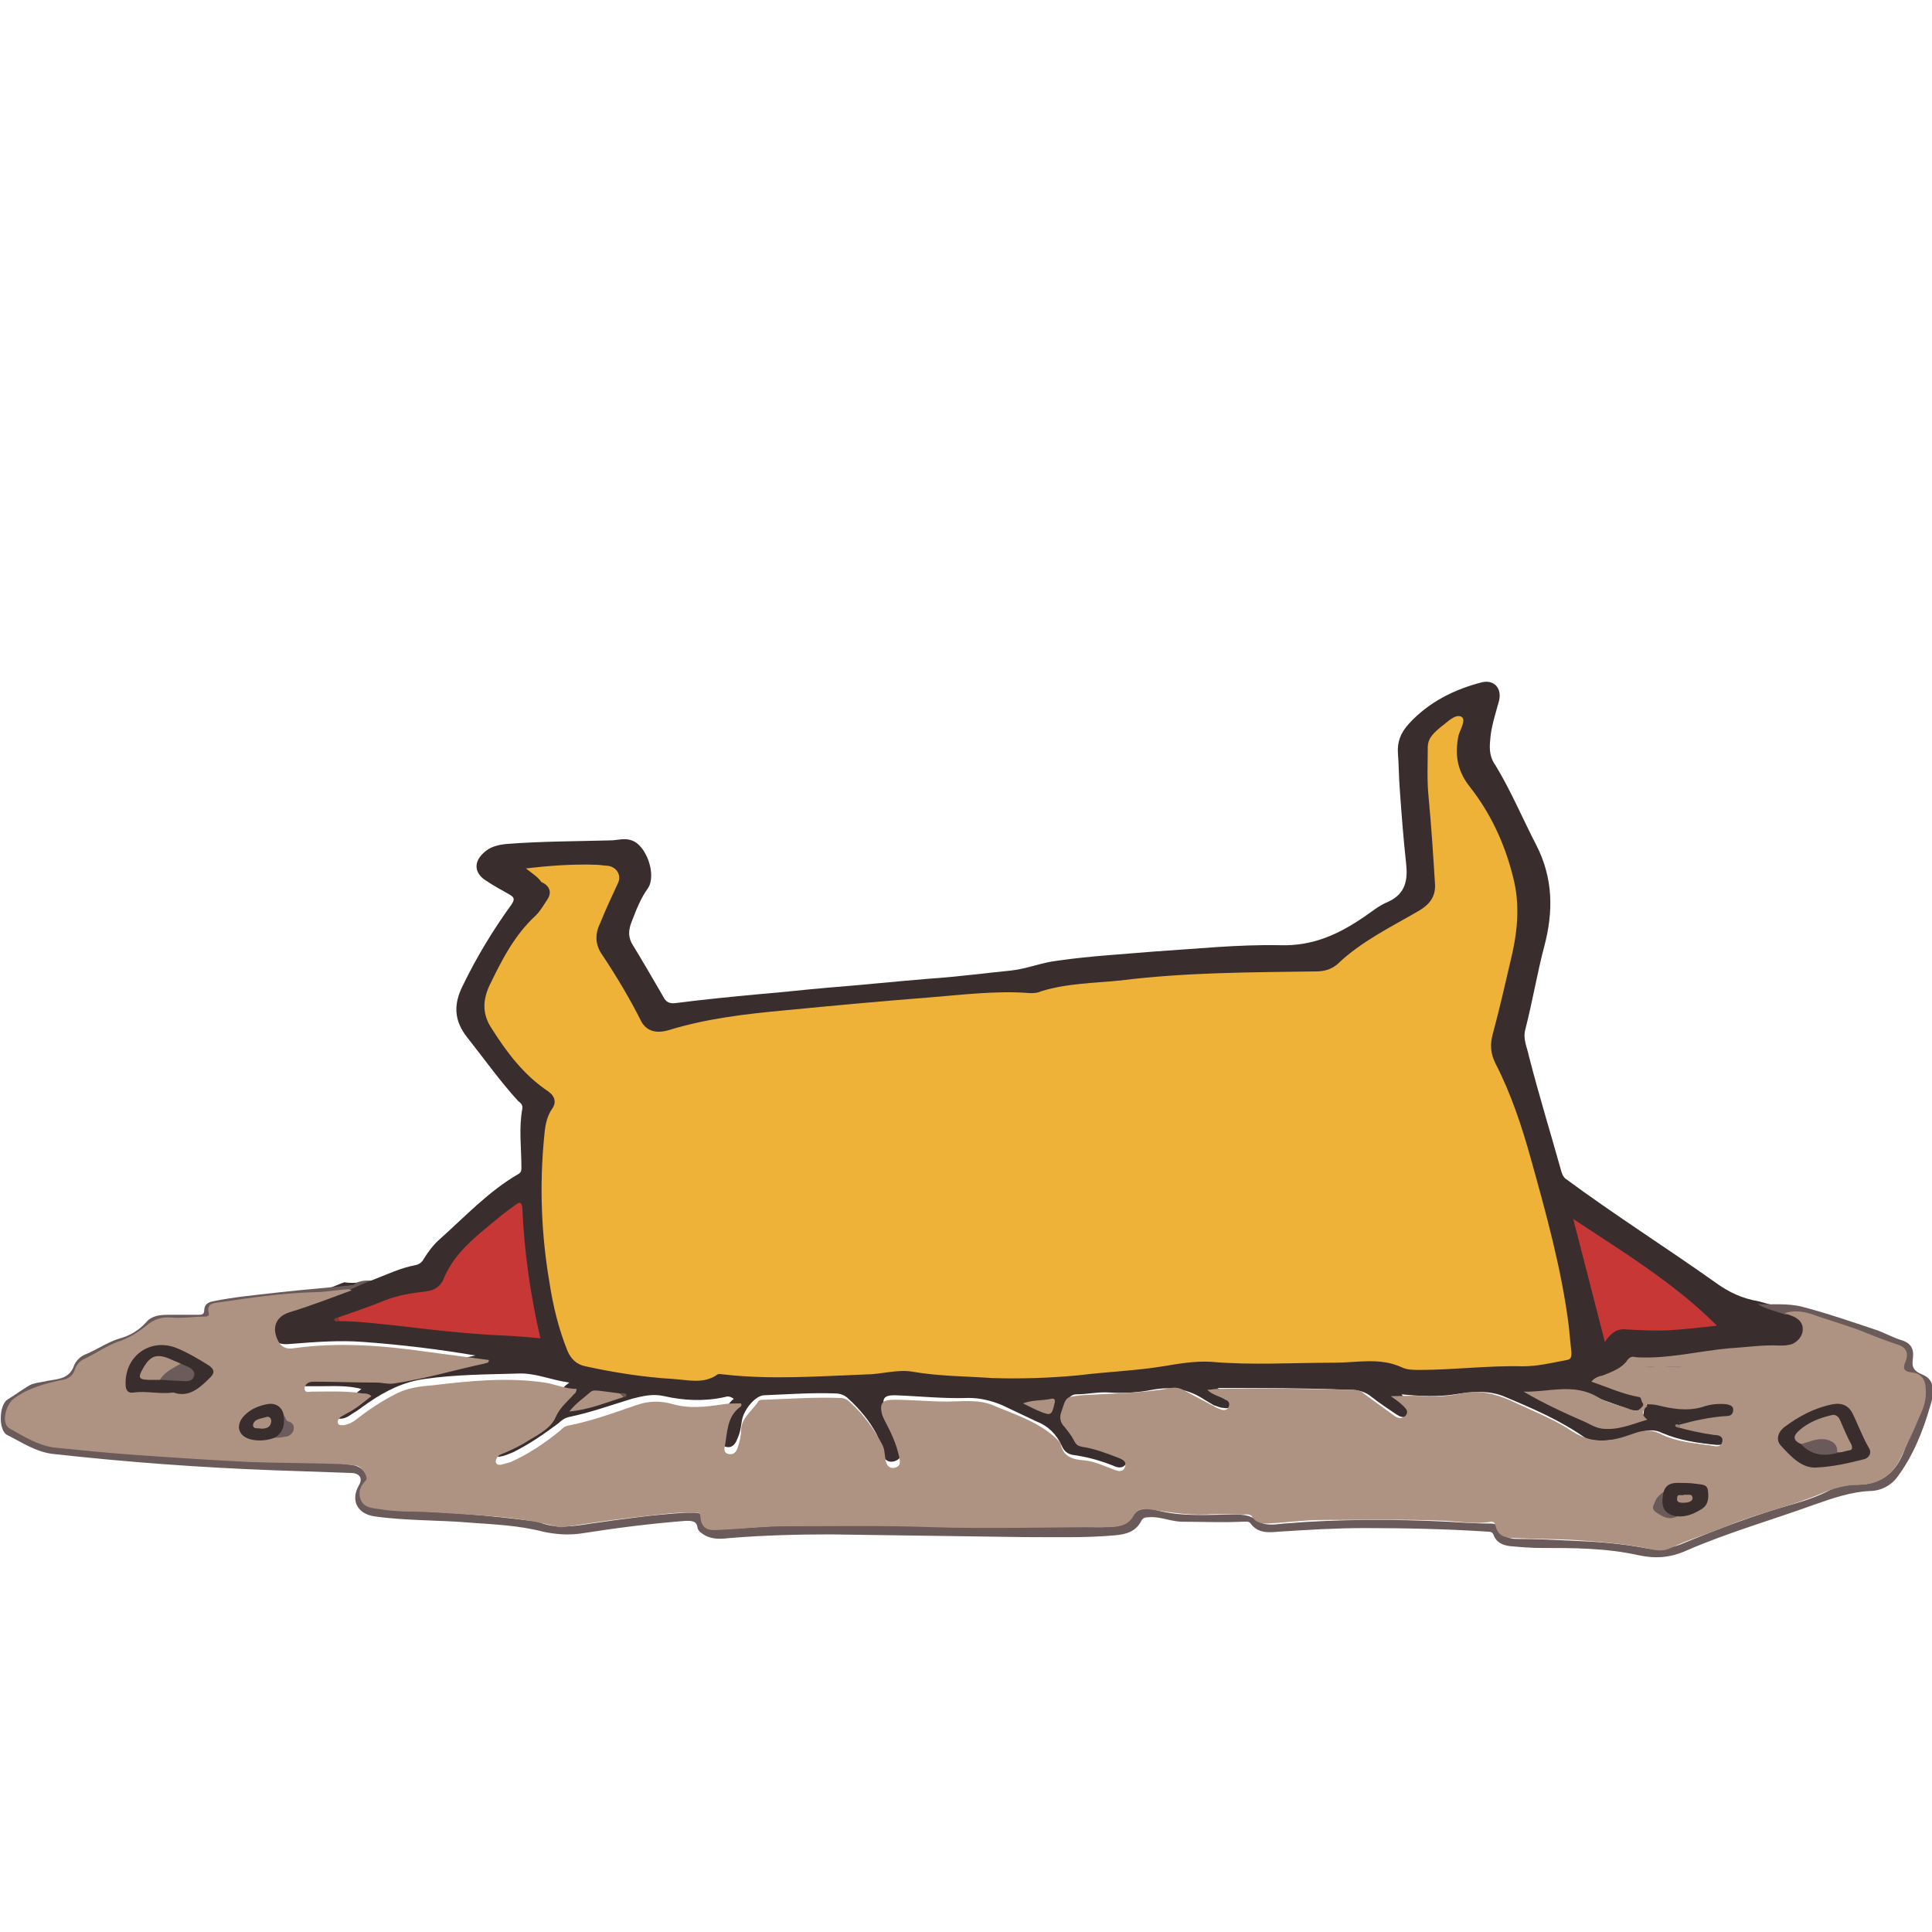 <?xml version="1.0" encoding="utf-8"?>
<!-- Generator: Adobe Illustrator 27.0.1, SVG Export Plug-In . SVG Version: 6.00 Build 0)  -->
<svg version="1.1" id="レイヤー_1" xmlns="http://www.w3.org/2000/svg" xmlns:xlink="http://www.w3.org/1999/xlink" x="0px"
	 y="0px" viewBox="0 0 213.8 213.8" style="enable-background:new 0 0 213.8 213.8;" xml:space="preserve">
<style type="text/css">
	.st0{fill:#392D2E;}
	.st1{fill:#6A5A5A;}
	.st2{fill:#EEB239;}
	.st3{fill:#AF9382;}
	.st4{fill:#C73736;}
	.st5{fill:#AE9282;}
	.st6{fill:#AD9281;}
	.st7{fill:#67554E;}
	.st8{fill:#903333;}
	.st9{fill:#977F71;}
	.st10{fill:#3A2D2E;}
	.st11{fill:#6A5A59;}
	.st12{fill:#6D5C5B;}
	.st13{fill:#9E8579;}
	.st14{fill:#9E8578;}
	.st15{fill:#6B5B5A;}
	.st16{fill:#AB8F7F;}
	.st17{fill:#AC9080;}
</style>
<g>
	<path class="st0" d="M41.1,141.7c1.6-0.6,3.2-1.4,4.9-1.7c0.4-0.1,0.7-0.3,0.9-0.7c0.5-0.8,1.1-1.6,1.8-2.2
		c2.8-2.5,5.4-5.3,8.7-7.2c0.3-0.2,0.3-0.4,0.3-0.7c0-2.2-0.3-4.3,0.1-6.5c0.1-0.5-0.3-0.7-0.5-0.9c-2-2.2-3.7-4.6-5.6-7
		c-1.5-1.9-1.5-3.7-0.5-5.7c1.5-3.1,3.3-6.1,5.4-9c0.4-0.6,0.3-0.8-0.2-1.1c-0.9-0.5-1.8-1-2.7-1.6c-1.2-0.8-1.3-2-0.2-3
		c0.7-0.7,1.6-0.9,2.5-1c3.8-0.3,7.7-0.3,11.5-0.4c0.8,0,1.6-0.3,2.4,0c1.6,0.5,2.8,3.8,1.8,5.3c-0.8,1.1-1.3,2.4-1.8,3.7
		c-0.4,1-0.4,1.8,0.2,2.7c1.1,1.8,2.2,3.7,3.3,5.6c0.3,0.6,0.7,0.8,1.4,0.7c3.1-0.4,6.2-0.7,9.4-1c2.5-0.2,5-0.5,7.4-0.7
		c3.8-0.3,7.6-0.7,11.3-1c3-0.2,6-0.6,9-0.9c1.8-0.2,3.4-0.9,5.2-1.1c3.5-0.5,7.1-0.7,10.6-1c4.7-0.3,9.4-0.8,14-0.7
		c3.6,0.1,6.4-1.2,9.2-3.1c0.9-0.6,1.7-1.3,2.7-1.7c2-0.9,2.2-2.5,2-4.3c-0.3-2.7-0.5-5.4-0.7-8.2c-0.1-1.3-0.1-2.6-0.2-3.9
		c-0.1-1.3,0.3-2.3,1.2-3.3c2.2-2.4,5-3.8,8.1-4.6c1.3-0.3,2.2,0.6,1.9,2c-0.4,1.5-0.9,2.9-1,4.5c-0.1,1,0,1.9,0.6,2.7
		c1.7,2.8,3,5.9,4.5,8.8c1.9,3.7,1.9,7.4,0.9,11.2c-0.8,3-1.3,6.1-2.1,9.2c-0.3,1.1,0.2,2,0.4,3c1.1,4.3,2.4,8.5,3.6,12.8
		c0.1,0.3,0.2,0.5,0.4,0.7c5.4,4,11.1,7.6,16.6,11.5c1.5,1.1,3,1.8,4.8,2.1c1.1,0.3,2.2,0.6,3.3,1c0.4,0.1,0.8,0.3,1.1,0.4
		c0.7,0.4,1.2,0.9,1.1,1.8c-0.1,0.9-0.6,1.5-1.4,1.8c-0.5,0.2-1,0.2-1.5,0.2c-3.9,0-7.8,0.5-11.6,1.1c-1.2,0.2-2.3,0.1-3.5,0.1
		c-0.7,0-1.3,0.2-1.8,0.7c-0.8,0.8-2,1.1-3.1,1.7c1.5,0.9,3.1,1.1,4.6,1.7c0.3,0.3,0.5,0.7,0.3,1.1c-0.2,0.5-0.7,0.5-1.1,0.5
		c-0.4,0-0.8-0.1-1.2-0.3c-1-0.4-2-0.7-3-1.1c-1.6-0.7-3.2-1.2-5-0.7c-0.7,0.2-1.5,0.1-2.2,0c2.2,1.1,4.5,2.2,6.8,3.2
		c1.8,0.8,3.5,0.3,5.2-0.4c0.2-0.1,0.3-0.3,0.3-0.5c0-0.5,0.3-0.9,0.7-1.2c0.4-0.1,0.8-0.1,1.1,0c2.1,0.6,4.1,0.5,6.2,0
		c0.5-0.1,1.1-0.2,1.6-0.1c0.5,0.1,1,0.2,1,0.8s-0.4,0.9-0.9,0.9c-1.7,0.2-3.4,0.5-5.1,0.9c-0.3-0.1-0.5-0.1-0.7-0.3
		c0.1,0.2,0.3,0.1,0.5,0.2c1.3,0.1,2.6,0.5,3.9,0.7c0.6,0.1,1.1,0.3,1,1s-0.7,0.7-1.2,0.7c-2.1-0.2-4.1-0.5-6-1.3
		c-0.8-0.4-1.6-0.4-2.4-0.1c-1.6,0.7-3.3,1-5,0.9c-0.4,0-0.8-0.1-1.2-0.3c-2.7-1.9-5.7-3.2-8.8-4.5c-1.8-0.8-3.7-0.6-5.6-0.3
		c-1.9,0.3-3.9,0.2-5.9,0c0.2,0.3,0.5,0.4,0.7,0.6c0.4,0.4,0.8,0.9,0.3,1.5s-1,0.5-1.6,0.1c-0.9-0.6-1.8-1.2-2.7-1.9
		c-0.7-0.6-1.5-0.8-2.5-0.8c-4.8-0.2-9.6-0.2-14.6-0.2c0.6,0.3,1.1,0.4,1.4,0.7c0.3,0.3,0.5,0.7,0.3,1.1c-0.2,0.4-0.6,0.5-1,0.4
		c-0.4,0-0.7-0.2-1.1-0.3c-0.3-0.2-0.7-0.4-1-0.6c-1.8-1.2-3.7-1.5-5.8-1.1c-1.5,0.3-3.1,0.4-4.7,0.3c-1.2-0.1-2.5,0.2-3.7,0.2
		c-1,0-1.7,1.6-1.1,2.6c0.8,1.2,1.4,2.5,3.2,2.7c0.9,0.1,1.8,0.5,2.7,0.9c0.6,0.2,1.1,0.6,0.8,1.3c-0.3,0.7-0.9,0.7-1.5,0.4
		c-1.5-0.6-3-1-4.5-1.2c-0.6-0.1-1-0.5-1.2-1c-0.6-1.3-1.5-2.2-2.8-2.7c-1.3-0.6-2.5-1.2-3.8-1.8c-1.2-0.5-2.4-0.8-3.7-0.8
		c-2.7,0.1-5.5-0.2-8.2-0.3c-1.2,0-1.5,0.4-1,1.6c0.4,0.8,0.8,1.7,1.1,2.5c0.3,0.6,0.5,1.3,0.6,2c0.1,0.6-0.1,1-0.7,1.2
		s-1.1-0.1-1.3-0.7c-0.3-0.7-0.3-1.5-0.7-2.3c-0.8-1.5-1.9-2.8-3.1-3.9c-0.4-0.4-0.9-0.6-1.5-0.6c-2.6-0.1-5.2,0.1-7.8,0.2
		c-1,0-2.3,1.6-2.5,2.8c-0.1,0.7-0.2,1.4-0.5,2c-0.2,0.6-0.6,1.1-1.3,0.9c-0.7-0.2-0.7-0.8-0.6-1.3c0.3-1.4,0.2-3,1.5-4
		c-0.4-0.3-0.7-0.3-1-0.2c-2.2,0.5-4.5,0.4-6.7-0.1c-1.3-0.3-2.4,0-3.6,0.3c-2.3,0.7-4.5,1.5-6.9,2c-0.5,0.1-0.9,0.4-1.2,0.7
		c-1.6,1.2-3.2,2.3-5,3.2c-0.5,0.2-0.9,0.4-1.5,0.5c-0.3,0-0.6,0-0.8-0.4s0-0.7,0.2-0.9c0.3-0.3,0.6-0.4,1-0.6
		c1.6-0.6,3-1.6,4.3-2.7c0.3-0.2,0.6-0.4,0.7-0.7c0.5-1.1,1.2-2.1,2.3-2.9c-2.1-0.3-3.8-1.1-5.7-1c-3.4,0.1-6.9,0.1-10.3,0.6
		c-2.3,0.3-4.3,1.3-6.2,2.6c-0.6,0.4-1.2,0.9-1.9,1.3c-0.4,0.3-0.8,0.5-1.3,0.5c-0.7,0-1-0.5-0.6-1.1c0.2-0.4,0.6-0.6,1-0.8
		c0.7-0.4,1.3-0.8,2-1.4c-1.6-0.4-3-0.3-4.5-0.3c-0.5,0-1.1,0-1.6,0c-0.4,0-0.8-0.2-0.8-0.6c0-0.4,0.2-0.7,0.6-0.9
		c0.2-0.1,0.5-0.1,0.7-0.1c2.7,0.2,5.4-0.1,8.1,0.2c1,0.1,2.1-0.2,3.1-0.4c2.3-0.5,4.7-1.1,7-1.6c-4.1-0.7-8.3-1.2-12.4-1.5
		c-2.6-0.2-5.2,0-7.8,0.2c-1.6,0.2-2.3-0.2-2.6-1.5c-0.4-1.4,0.1-2.4,1.5-2.9c1.6-0.6,3.3-1.1,5-1.7c0.6-0.2,1.2-0.5,1.8-0.7
		C39.4,142.1,40.2,141.8,41.1,141.7z"/>
	<path class="st1" d="M41.1,141.7c-0.8,0.3-1.5,0.6-2.3,1c-1.8,0.3-3.6,0.5-5.5,0.6c-2.9,0.2-5.7,0.5-8.6,1c-0.6,0.1-1.2,0.3-1.4,1
		c-0.2,0.5-0.7,0.7-1.2,0.6c-1.2,0-2.4,0.3-3.7,0.1c-0.8-0.1-1.5,0.3-2.1,0.9c-1,0.9-2.1,1.4-3.3,1.9c-1.8,0.8-3.7,1.5-4.8,3.4
		c-0.5,0.9-1.6,1.1-2.6,1.2c-1.7,0.1-2.9,1.1-4.2,2c-0.9,0.6-0.6,2.3,0.5,2.9c2,1.1,4.1,1.8,6.4,1.9c3.9,0.2,7.8,0.7,11.7,1
		c3.3,0.2,6.6,0.3,9.8,0.5c3,0.2,6.1,0,9.1,0.4c0.6,0.1,1,0.3,1.4,0.7c0.5,0.6,0.6,1,0.2,1.7c-0.8,1.2-0.3,2.2,1.2,2.4
		c0.9,0.1,1.9,0.3,2.9,0.3c4.8,0.1,9.5,0.5,14.2,1.1c0.3,0,0.7,0.1,1,0.2c1.8,0.7,3.7,0.4,5.6,0.1c3.5-0.5,7-1,10.5-1.2
		c0.3,0,0.7,0,1,0c0.5,0,0.9,0.2,1,0.7c0.2,0.9,0.8,1.1,1.6,1.1c2,0,3.9-0.2,5.8-0.3c1.6-0.1,3.1-0.1,4.7-0.1c3.2,0,6.4-0.1,9.6,0
		c7.3,0.3,14.6,0.1,21.9,0.2c0.8,0,1.6,0,2.3-0.2c0.5-0.1,1-0.3,1.2-0.7c0.7-1.2,1.8-1.3,2.9-1c2.9,0.8,5.9,0.5,8.8,0.5
		c0.9,0,1.7,0.1,2.5,0.7c0.8,0.6,1.9,0.4,2.9,0.3c6-0.5,12.1-0.5,18.2-0.2c1.5,0.1,3.1,0.2,4.6,0.2c0.5,0,0.9,0.1,1.1,0.6
		c0.3,0.8,1,1.1,1.8,1.1c2.1,0,4.1,0.1,6.2,0.2c2.7,0.1,5.3,0.3,8,0.8c1.4,0.3,2.6,0.1,4-0.4c4.1-1.7,8.3-3.3,12.6-4.5
		c1.4-0.4,2.8-0.9,4.1-1.6c0.7-0.4,1.6-0.5,2.4-0.5c2.8,0.1,4.6-1.1,5.6-3.7c0.5-1.4,1.2-2.7,1.7-4.1c0.3-0.6,0.4-1.3,0.5-2
		c0-1.2-0.3-1.7-1.4-2.1c-0.8-0.3-1.1-0.8-0.8-1.6c0.3-0.9-0.1-1.3-0.9-1.6c-3.3-1.2-6.5-2.6-9.9-3.5c-0.7-0.2-1.5-0.4-2.3-0.2
		c-1-0.4-2.2-0.6-3.1-1.2c1.6,0.1,3.3-0.1,4.9,0.3c2.7,0.7,5.3,1.6,8,2.5c1,0.3,2,0.9,3,1.2s1.4,0.9,1.3,1.9c-0.1,0.8-0.2,1.4,1,1.9
		c1.6,0.6,1.3,2.3,0.9,3.5c-0.8,2.8-1.9,5.5-3.6,7.8c-0.7,1-1.9,1.6-3.1,1.6c-2.1,0.1-4.1,0.8-6.1,1.5c-4.7,1.7-9.6,3.1-14.2,5.1
		c-1.8,0.8-3.4,0.9-5.3,0.5c-3.6-0.8-7.2-0.8-10.8-0.8c-1.1,0-2.3-0.1-3.4-0.2c-0.8-0.1-1.5-0.4-1.8-1.2c-0.1-0.3-0.3-0.4-0.6-0.4
		c-4.6-0.3-9.2-0.4-13.7-0.4c-3.2,0-6.4,0.2-9.5,0.4c-1.1,0.1-2.3,0.2-3.1-0.9c-0.2-0.3-0.6-0.2-1-0.2c-2.2,0.1-4.3,0-6.5,0
		c-1.3,0-2.5-0.6-3.7-0.5c-0.3,0-0.7,0-0.9,0.4c-0.6,1.2-1.7,1.5-2.9,1.6c-3.3,0.3-6.6,0.2-10,0.2c-7.2-0.1-14.3-0.2-21.5-0.3
		c-3.7,0-7.4,0.1-11.1,0.4c-0.9,0.1-1.9,0.2-2.8-0.3c-0.3-0.2-0.7-0.4-0.8-0.8c-0.1-0.8-0.6-0.8-1.3-0.8c-3.9,0.3-7.8,0.8-11.6,1.4
		c-1.4,0.2-2.8,0.1-4.2-0.2c-2.7-0.7-5.4-0.8-8.1-1c-3.5-0.3-7.1-0.2-10.6-0.7c-1.9-0.3-2.6-1.8-1.7-3.4c0.5-0.8,0.1-1.4-0.9-1.4
		c-2.9-0.1-5.7-0.2-8.6-0.3c-8.1-0.3-16.2-0.9-24.3-1.8c-1.9-0.2-3.5-1.3-5.1-2.1c-1-0.5-0.9-3.3,0-3.9c0.8-0.5,1.5-1,2.3-1.5
		c0.6-0.4,1.4-0.4,2.2-0.6c1.1-0.2,2.4-0.2,2.9-1.7c0.2-0.5,0.7-1,1.2-1.2c1.3-0.5,2.5-1.4,3.9-1.8c1.1-0.3,2.1-0.9,2.9-1.8
		c0.6-0.7,1.5-0.8,2.4-0.8c1.1,0,2.2,0,3.3,0c0.4,0,0.7,0,0.7-0.5c0-0.6,0.4-0.9,1-1c2.4-0.5,4.9-0.7,7.4-1c2.7-0.3,5.4-0.5,8.1-0.8
		C39.7,141.7,40.4,141.7,41.1,141.7z"/>
	<path class="st2" d="M58.2,96.1c2.6-0.3,5.2-0.5,7.8-0.4c0.4,0,0.8,0.1,1.2,0.1c1,0.1,1.6,1,1.2,1.9c-0.7,1.5-1.4,3-2,4.5
		c-0.6,1.2-0.5,2.4,0.2,3.4c1.6,2.4,3.1,4.9,4.4,7.5c0.6,1,1.6,1.3,3,0.9c4.2-1.3,8.6-1.8,12.9-2.2c5.2-0.5,10.5-1,15.7-1.4
		c3.8-0.3,7.6-0.8,11.4-0.5c0.4,0,0.8,0,1.2-0.2c2.9-0.9,5.9-0.9,8.8-1.2c7.2-0.9,14.4-0.9,21.6-1c0.9,0,1.7-0.2,2.4-0.8
		c2.6-2.5,5.9-4.1,9-5.9c1.2-0.7,1.9-1.6,1.8-3c-0.2-3.2-0.4-6.3-0.7-9.5c-0.2-1.9-0.1-3.8-0.1-5.6c0-1.1,0.8-1.7,1.5-2.3
		c0.7-0.5,1.5-1.4,2.2-1.1c0.6,0.3-0.1,1.4-0.3,2.1c-0.4,2-0.2,3.8,1.2,5.6c2.3,2.9,3.9,6.3,4.8,9.9c0.9,3.3,0.5,6.5-0.3,9.7
		c-0.6,2.6-1.2,5.2-1.9,7.8c-0.3,1.1-0.3,2.1,0.3,3.3c1.7,3.3,2.9,6.9,3.9,10.5c1.7,6.1,3.4,12.2,4.2,18.5c0.1,1,0.2,2,0.3,3
		c0,0.4,0,0.7-0.5,0.8c-1.6,0.3-3.2,0.7-4.9,0.7c-3.8-0.1-7.6,0.4-11.4,0.4c-0.7,0-1.4,0-2-0.3c-2.4-1.1-4.9-0.5-7.4-0.5
		c-4.6,0-9.2,0.3-13.7-0.1c-1.8-0.1-3.5,0.2-5.3,0.5c-3.1,0.5-6.2,0.6-9.4,1c-3.2,0.3-6.4,0.4-9.5,0.3c-2.9-0.2-5.9-0.2-8.8-0.7
		c-1.7-0.3-3.5,0.3-5.2,0.3c-5.2,0.2-10.5,0.6-15.7,0c-0.2,0-0.5-0.1-0.7,0c-1.5,1.1-3.3,0.6-4.9,0.5c-3.3-0.2-6.5-0.7-9.7-1.4
		c-1-0.2-1.6-0.8-2-1.7c-1-2.5-1.6-5-2-7.6c-0.9-5.3-1.1-10.6-0.6-15.9c0.1-1.1,0.2-2.3,0.9-3.3c0.5-0.7,0.3-1.4-0.4-1.9
		c-2.7-1.8-4.6-4.3-6.3-7c-1-1.5-1-3-0.3-4.6c1.4-2.9,2.8-5.7,5.2-7.9c0.5-0.5,0.9-1.2,1.3-1.8c0.5-0.8,0.2-1.5-0.7-1.9
		C59.5,97,58.8,96.6,58.2,96.1z"/>
	<path class="st3" d="M197.5,145.3c1-0.3,1.9-0.2,2.9,0.1c1.7,0.6,3.4,1.1,5.1,1.7c1.5,0.6,3,1.2,4.5,1.7c1,0.3,1.2,1,0.9,1.8
		c-0.4,0.9-0.2,1.2,0.8,1.3c0.9,0.1,1.4,0.8,1.4,1.8c0.1,1.1-0.2,2.1-0.7,3.1c-0.6,1.5-1.3,2.9-2,4.4c-0.9,2-2.5,3.1-4.6,3.1
		c-1.5,0-2.9,0.4-4.3,1c-3.3,1.4-6.8,2.1-10.2,3.5c-2.1,0.9-4.3,1.5-6.4,2.5c-0.8,0.4-1.6,0.3-2.4,0.1c-2.8-0.6-5.7-0.8-8.6-1
		c-2.1-0.1-4.2-0.1-6.4-0.2c-1,0-1.8-0.3-2-1.4c-0.1-0.3-0.2-0.4-0.5-0.4c-1.7,0.3-3.3,0-5-0.1c-4.6-0.2-9.1-0.1-13.6-0.1
		c-2.1,0-4.1,0.3-6.2,0.4c-0.6,0-1.2-0.1-1.6-0.7c-0.2-0.4-0.6-0.3-1-0.3c-1.4,0-2.7-0.1-4.1,0c-2.2,0.1-4.3-0.3-6.5-0.6
		c-0.7-0.1-1.2,0.1-1.6,0.8c-0.6,1.1-1.8,1.2-2.9,1.2c-6.5,0-12.9,0.2-19.4,0c-5.4-0.2-10.8-0.1-16.2-0.1c-2.4,0-4.8,0.3-7.3,0.4
		c-1.1,0.1-2,0-2.1-1.5c0-0.5-0.4-0.4-0.7-0.4c-2.2-0.1-4.4,0.3-6.5,0.5c-2.7,0.3-5.3,0.7-8,1.1c-0.2,0-0.3,0-0.5,0
		c-4.3-1.2-8.7-1.3-13.2-1.6c-2.2-0.2-4.4,0-6.6-0.4c-0.9-0.1-1.8-0.2-2.1-1.1c-0.3-0.8,0-1.5,0.6-2.1c0.3-0.3-0.5-1.6-1.1-1.6
		c-0.7-0.1-1.5-0.2-2.2-0.2c-3.1-0.1-6.2-0.1-9.3-0.2c-4.3-0.2-8.7-0.5-13-0.8c-2.9-0.2-5.8-0.5-8.8-0.8c-1.8-0.2-3.4-1.2-5-2.1
		c-1-0.5-0.5-2.6,0.4-3.3c1.6-1.2,3.5-1.7,5.4-2.1c0.7-0.1,1.2-0.5,1.4-1.2c0.2-0.6,0.7-1,1.2-1.2c1.2-0.6,2.2-1.3,3.5-1.8
		c1.2-0.4,2.2-1,3.2-1.8c0.8-0.7,1.7-1,2.8-0.9c1.2,0.1,2.4-0.1,3.7-0.1c0.2,0,0.5-0.1,0.4-0.4c-0.3-1.2,0.8-1.1,1.3-1.2
		c3.4-0.5,6.8-1,10.3-1.1c1.1,0,2.2-0.2,3.4-0.3c0.3,0,0.5-0.1,0.8,0.1c-2.2,0.8-4.5,1.7-6.8,2.4c-1.7,0.5-2.1,1.9-1.2,3.4
		c0.4,0.6,1,0.7,1.6,0.6c5-0.7,9.9-0.3,14.8,0.4c2.3,0.3,4.5,0.6,6.8,0.9c0,0.4-0.3,0.3-0.5,0.4c-3.3,0.7-6.6,1.7-10,2.2
		c-0.7,0.1-1.3-0.1-1.9-0.1c-2.3,0-4.7-0.1-7-0.1c-0.5,0-0.9,0.2-1,0.7c0,0.6,0.5,0.4,0.8,0.4c1.9,0,3.8-0.1,5.6,0.2
		c0.3,0,0.7,0,1,0.3c-0.9,0.7-1.7,1.4-2.7,1.9c-0.2,0.1-0.5,0.3-0.7,0.4c-0.2,0.2-0.4,0.4-0.3,0.7c0.1,0.3,0.5,0.2,0.7,0.2
		c0.5-0.1,0.9-0.3,1.3-0.6c1.4-1.1,2.9-2.1,4.5-2.9c1.2-0.6,2.6-0.8,4-0.9c4.1-0.5,8.3-0.9,12.4-0.3c1.2,0.2,2.3,0.7,3.5,0.7
		c0,0.4-0.2,0.5-0.3,0.6c-0.7,0.8-1.5,1.4-2,2.5c-0.5,1.2-1.8,1.9-3,2.6c-0.9,0.6-1.8,1-2.7,1.4c-0.3,0.1-0.6,0.2-0.8,0.5
		c-0.1,0.2-0.2,0.4-0.1,0.6c0.1,0.2,0.3,0.2,0.5,0.2c0.4-0.1,0.7-0.2,1.1-0.3c2-0.9,3.8-2.1,5.5-3.5c0.2-0.2,0.4-0.4,0.7-0.5
		c2.6-0.5,5.1-1.4,7.7-2.3c1.4-0.5,2.8-0.5,4.1-0.1c1.8,0.5,3.6,0.3,5.5,0c0.7-0.1,1.3-0.1,2-0.1c0.1,0.2,0,0.4-0.1,0.4
		c-1.5,1.1-1.4,2.9-1.7,4.4c-0.1,0.4,0,0.7,0.4,0.8c0.5,0.1,0.8-0.1,1-0.6c0.2-0.6,0.4-1.3,0.4-1.9c0-1.5,1.2-2.2,1.9-3.3
		c0.1-0.2,0.4-0.2,0.7-0.2c2.8-0.1,5.5-0.3,8.3-0.2c0.6,0,0.9,0.2,1.3,0.6c1.4,1.3,2.5,2.8,3.4,4.5c0.3,0.5,0.3,1.2,0.4,1.8
		s0.5,1,1.1,0.8s0.5-0.6,0.4-1.2c-0.3-1.4-0.9-2.7-1.6-4c-0.1-0.2-0.2-0.4-0.3-0.7c-0.3-1.3,0.1-1.6,1.4-1.6c1.9,0,3.8,0.2,5.7,0.2
		c1.8,0,3.7-0.3,5.4,0.5c2.4,1,4.9,1.8,6.8,3.6c0.2,0.2,0.5,0.5,0.5,0.7c0.3,1.3,1.3,1.6,2.5,1.7c1.2,0.1,2.2,0.6,3.3,1
		c0.5,0.2,1.1,0.4,1.3-0.3c0.2-0.6-0.3-0.8-0.8-1c-1.3-0.5-2.6-1-4-1.2c-0.4-0.1-0.6-0.2-0.8-0.6c-0.3-0.6-0.7-1.1-1.1-1.6
		c-0.5-0.5-0.6-1.1-0.3-1.8c0.5-1.6,0.5-1.5,2.2-1.7c3.3-0.2,6.6-0.2,9.9-0.8c0.5-0.1,1,0,1.5,0.3c1.1,0.6,2.1,1.1,3.2,1.7
		c0.3,0.2,0.6,0.3,0.9,0.4c0.3,0.1,0.7,0,0.8-0.4s-0.1-0.6-0.4-0.7c-0.6-0.4-1.4-0.5-2-1.1c0.4,0,0.7-0.1,1.1-0.1
		c5-0.1,10.1,0,15.1,0.1c0.4,0,0.8,0.1,1.1,0.4c1.1,0.8,2.2,1.6,3.3,2.4c0.4,0.3,0.8,0.5,1.3,0.1c0.5-0.5,0-0.9-0.3-1.2
		c-0.4-0.4-0.9-0.7-1.3-1c1.2,0,2.5-0.1,3.7,0c1.4,0.1,2.7,0,4.1-0.3c1.9-0.4,3.7,0,5.5,0.8c2.3,1.1,4.7,2,6.8,3.4
		c2.3,1.5,4.4,1.1,6.6,0.3c1.1-0.4,2-0.6,3.2,0c1.8,0.9,3.8,1,5.8,1.3c0.4,0.1,0.9,0.1,1-0.5s-0.5-0.7-0.9-0.7
		c-1.4-0.2-2.8-0.5-4.2-0.9c0-0.2,0-0.3,0.2-0.2c1.8-0.5,3.6-0.9,5.4-1c0.4,0,0.7-0.2,0.7-0.7c0-0.4-0.3-0.5-0.7-0.6
		c-0.9-0.1-1.9,0-2.7,0.3c-1.7,0.5-3.4,0.2-5-0.2c-0.4-0.1-0.9-0.1-1.3-0.1c-0.6,0-0.3-0.7-0.7-0.8c-1.8-0.3-3.5-1.1-5.3-1.7
		c0.4-0.5,0.9-0.6,1.3-0.7c1-0.4,2.1-0.8,2.7-1.7c0.3-0.4,0.6-0.4,1-0.3c3.5,0.2,6.9-0.7,10.3-1c1.8-0.1,3.7-0.4,5.5-0.3
		c0.5,0,1,0,1.5-0.2c0.6-0.3,1.1-0.9,1.1-1.6c0-0.7-0.4-1.1-1-1.4C198.3,145.6,197.9,145.5,197.5,145.3z"/>
	<path class="st4" d="M37.4,145.8c1.7-0.6,3.5-1.2,5.2-1.9c1.5-0.6,3-0.8,4.6-1c0.9-0.1,1.6-0.6,1.9-1.4c1.2-2.9,3.6-4.7,5.9-6.6
		c0.7-0.6,1.4-1.1,2.1-1.6c0.4-0.3,0.6-0.3,0.7,0.3c0.2,4.9,0.9,9.7,2,14.5c-2-0.2-3.9-0.3-5.8-0.4c-3.4-0.2-6.7-0.6-10.1-1
		c-2.1-0.2-4.2-0.5-6.3-0.5C37.5,146.1,37.3,146,37.4,145.8z"/>
	<path class="st4" d="M190,146.7c-1.7,0.2-3.5,0.4-5.2,0.5s-3.4,0-5.1-0.1c-0.9,0-1.5,0.5-2.1,1.4c-1.2-4.6-2.3-9-3.5-13.6
		C179.7,138.6,185.3,142,190,146.7z"/>
	<path class="st3" d="M181.6,154.8c0.5,0,0.4,0.6,0.7,0.8c-0.5,0.4-0.8,0.9,0,1.5c-1.7,0.5-3.2,1.2-5,1c-0.7-0.1-1.2-0.4-1.8-0.7
		c-2.3-1-4.7-2.1-6.9-3.4c2.7,0.1,5.5-1,8.2,0.6c1.1,0.7,2.5,0.9,3.7,1.4c0.4,0.1,0.8,0.2,1.1-0.2
		C182.1,155.4,181.7,155.1,181.6,154.8z"/>
	<path class="st5" d="M69,154.6c-1.9,0.6-3.8,1.4-6,1.6c0.7-0.9,1.6-1.5,2.4-2.2c0.3-0.2,0.6-0.1,0.9-0.1c0.8,0.1,1.5,0.2,2.3,0.3
		C68.7,154.4,69.2,154.2,69,154.6z"/>
	<path class="st6" d="M113.2,155.3c1.1-0.4,2.2-0.3,3.1-0.5c0.4-0.1,0.5,0.1,0.4,0.5c-0.3,1.3-0.4,1.4-1.6,0.9
		C114.6,156,114,155.7,113.2,155.3z"/>
	<path class="st7" d="M69,154.6c-0.1-0.1-0.3-0.3-0.4-0.4c0.2,0,0.6-0.1,0.7,0.1C69.4,154.6,69.2,154.6,69,154.6z"/>
	<path class="st8" d="M37.4,145.8c0.1,0.1,0.1,0.2,0.2,0.4c-0.2,0-0.5,0.1-0.6-0.1C36.9,145.9,37.3,145.8,37.4,145.8z"/>
	<path class="st9" d="M186,157.8c-0.1,0.1-0.1,0.1-0.2,0.2c-0.2-0.1-0.5-0.1-0.4-0.3C185.5,157.5,185.8,157.7,186,157.8z"/>
	<path class="st0" d="M201,162.4c-1.6,0.1-2.8-1.2-3.9-2.4c-0.6-0.6-0.4-1.5,0.4-2.1c1.6-1.2,3.3-2.1,5.3-2.5c1.1-0.2,1.8,0.2,2.2,1
		c0.6,1.2,1.1,2.6,1.8,3.8c0.4,0.6,0,1.2-0.6,1.3C204.6,161.9,203,162.3,201,162.4z"/>
	<path class="st0" d="M19.2,154.1c-1.6,0.2-3-0.2-4.4,0c-0.6,0.1-0.9-0.2-0.9-0.9c-0.1-3.2,2.8-5.2,5.7-4c1.2,0.5,2.4,1.2,3.5,1.9
		c0.6,0.4,0.7,0.8,0.2,1.3C22.1,153.6,20.9,154.7,19.2,154.1z"/>
	<path class="st10" d="M184.1,165.1c0.2-0.7,0.7-1,1.5-1c0.7,0,1.4,0,2.1,0.1c0.5,0.1,1.2,0,1.3,0.7c0.1,0.8,0.1,1.6-0.7,2.1
		s-1.7,0.9-2.7,0.8c-0.7,0.2-1.2,0-1.6-0.6C183.6,166.5,183.5,165.7,184.1,165.1z"/>
	<path class="st0" d="M30.4,159.1c-0.8,0.3-1.7,0.4-2.6,0.2c-1.3-0.3-1.8-1.4-0.9-2.5c0.7-0.8,1.6-1.2,2.6-1.4
		c0.9-0.2,1.7,0.2,1.9,1.2C31.8,158.3,31.6,158.6,30.4,159.1z"/>
	<path class="st11" d="M184.1,165.1c-0.4,1.7,0.1,2.5,1.5,2.7c-0.9,0.5-1.7,0-2.4-0.5c-0.4-0.3-0.3-0.6-0.1-1
		C183.3,165.7,183.7,165.4,184.1,165.1z"/>
	<path class="st12" d="M30.4,159.1c1-0.6,1.1-1.5,1-2.5c0.2,0.2,0.2,0.6,0.5,0.7c0.4,0.1,0.7,0.4,0.6,0.9s-0.6,0.8-1,0.8
		C31.1,159.1,30.8,159.1,30.4,159.1z"/>
	<path class="st13" d="M184.4,151.2c0.5,0,1.1,0,1.6,0v0.1c-0.5,0-1.1,0-1.6,0C184.4,151.2,184.4,151.2,184.4,151.2z"/>
	<path class="st14" d="M183.1,151.2c-0.3,0.2-0.6,0.2-1,0C182.4,151.2,182.7,151.2,183.1,151.2z"/>
	<path class="st3" d="M199.3,159.8c-0.9-0.4-0.9-0.9-0.2-1.5c1-0.9,2.3-1.4,3.6-1.7c0.4-0.1,0.7,0.1,0.9,0.5
		c0.4,0.9,0.8,1.9,1.3,2.8c0.1,0.3,0.1,0.6-0.3,0.6c-0.5,0.1-0.9,0.3-1.4,0.2c-0.7-1.2-1.2-1.4-2.6-1.1
		C200.2,159.8,199.7,160,199.3,159.8z"/>
	<path class="st1" d="M199.3,159.8c0.9-0.2,1.7-0.7,2.8-0.5c0.8,0.2,1.3,0.6,1.2,1.5C201.7,161.2,200.4,161,199.3,159.8z"/>
	<path class="st3" d="M17.7,152.7c-0.3,0-0.7,0-1,0c-1.4,0-1.5-0.2-0.8-1.4s1.4-1.5,2.7-1c0.5,0.2,0.9,0.4,1.4,0.6
		C19.4,151.8,18.4,152.1,17.7,152.7z"/>
	<path class="st15" d="M17.7,152.7c0.5-0.9,1.5-1.3,2.3-1.8c0.6,0.3,1.6,0.5,1.5,1.3c-0.2,0.9-1.2,0.6-1.9,0.6
		C18.9,152.8,18.3,152.7,17.7,152.7z"/>
	<path class="st16" d="M186.4,165.4c0.3,0.1,0.9-0.2,0.9,0.4c0,0.4-0.6,0.5-1,0.5c-0.3,0-0.8,0-0.7-0.5
		C185.6,165.2,186.1,165.6,186.4,165.4z"/>
	<path class="st17" d="M28.9,158.1c-0.3-0.1-0.9,0.1-0.9-0.4c0.1-0.7,0.9-0.7,1.5-0.9c0.3-0.1,0.6,0.2,0.5,0.6
		C29.9,158,29.4,158.1,28.9,158.1z"/>
</g>
</svg>
